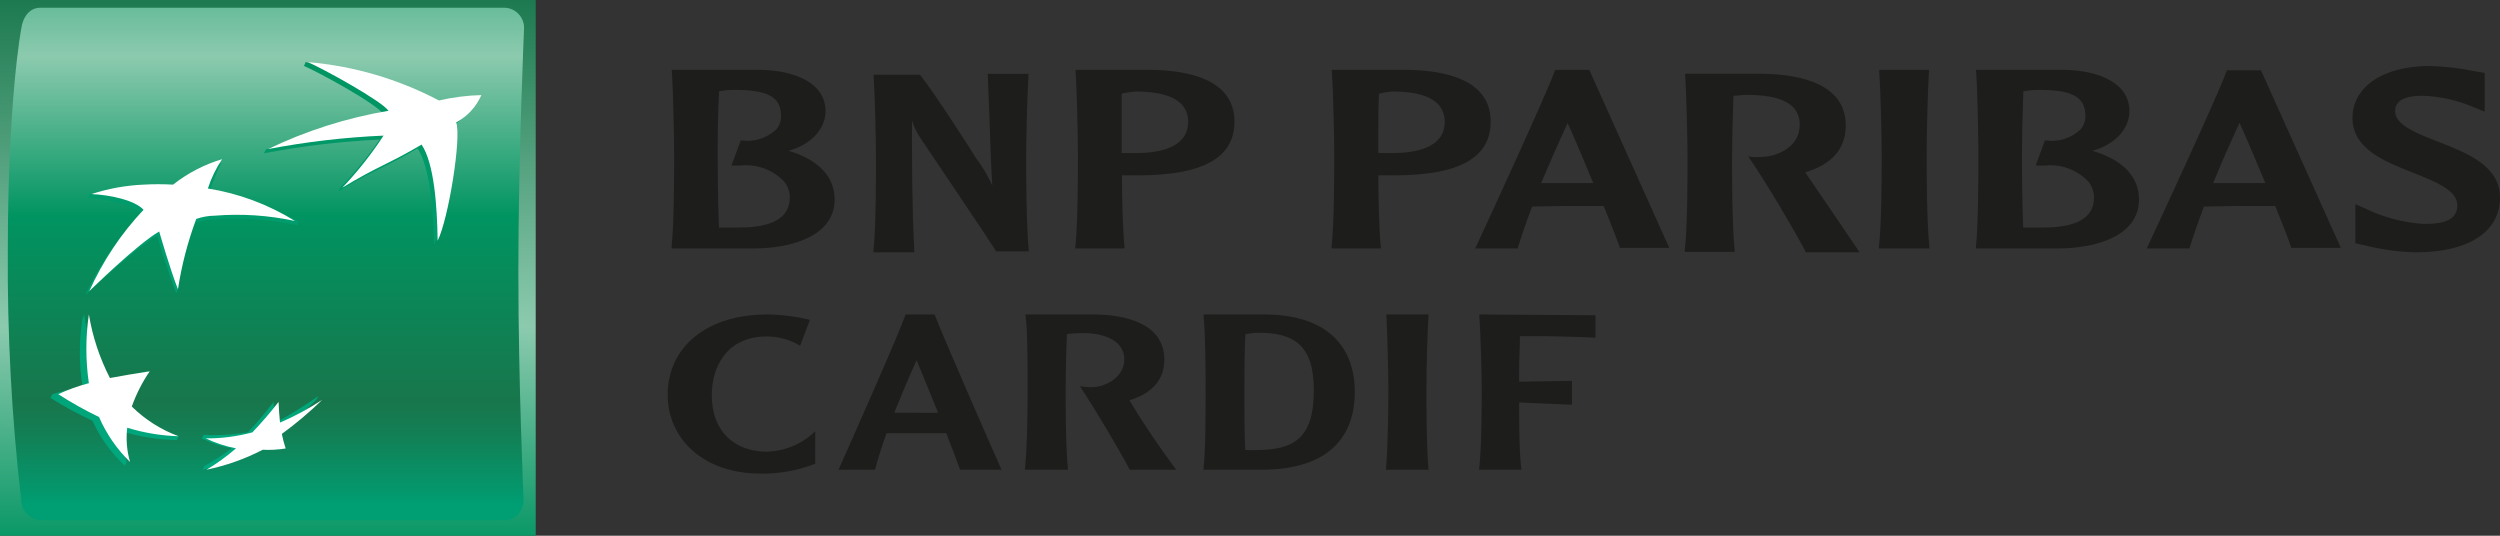 <svg xmlns="http://www.w3.org/2000/svg" width="210" height="45" viewBox="0 0 210 45">
    <rect x="0" y="0" width="210" height="45" fill="#333333" stroke="none"/>
    <defs>
        <linearGradient id="k9ogd4vcua" x1="50.011%" x2="50.011%" y1="-2.469%" y2="103.086%">
            <stop offset="0%" stop-color="#18764C"/>
            <stop offset="60%" stop-color="#8CCAAE"/>
            <stop offset="100%" stop-color="#009461"/>
        </linearGradient>
        <linearGradient id="vej75cmxcb" x1="49.934%" x2="49.934%" y1="-28.018%" y2="96.866%">
            <stop offset="0%" stop-color="#009461"/>
            <stop offset="30%" stop-color="#8CCAAE"/>
            <stop offset="55%" stop-color="#009461"/>
            <stop offset="84%" stop-color="#18764C"/>
            <stop offset="89%" stop-color="#137F55"/>
            <stop offset="98%" stop-color="#04976C"/>
            <stop offset="100%" stop-color="#009E73"/>
        </linearGradient>
        <linearGradient id="7tz79p2isc" x1="49.862%" x2="49.862%" y1="226.278%" y2="-1.835%">
            <stop offset="0%" stop-color="#00A87E"/>
            <stop offset="100%" stop-color="#009461"/>
        </linearGradient>
        <linearGradient id="4sspxwmt2d" x1="49.905%" x2="49.905%" y1="105.063%" y2="-170.411%">
            <stop offset="0%" stop-color="#00A87E"/>
            <stop offset="100%" stop-color="#009461"/>
        </linearGradient>
        <linearGradient id="xuz1sclwue" x1="49.748%" x2="49.748%" y1="233.729%" y2="-84.461%">
            <stop offset="0%" stop-color="#00A87E"/>
            <stop offset="100%" stop-color="#009461"/>
        </linearGradient>
        <linearGradient id="re12x5a4lf" x1="49.949%" x2="49.949%" y1="95.238%" y2="-439.631%">
            <stop offset="0%" stop-color="#00A87E"/>
            <stop offset="100%" stop-color="#009461"/>
        </linearGradient>
    </defs>
    <g fill="none" fill-rule="evenodd">
        <g fill-rule="nonzero">
            <g>
                <g>
                    <path fill="url(#k9ogd4vcua)" d="M0 0H45V45H0z" transform="translate(-32 -67) translate(-1) translate(33 67)"/>
                    <path fill="url(#vej75cmxcb)" d="M43.542 22.773c0 9.462.437 19.144.437 19.144.036.444-.109.884-.401 1.219-.292.335-.707.537-1.15.56H3.353c-.91-.084-1.601-.86-1.582-1.779C.975 34.98.603 28 .657 21.015.657 8.375 1.781 2.43 1.781 2.43c.13-1 .706-1.779 1.582-1.779h39.065c.446.023.864.224 1.163.558.299.333.453.773.428 1.22 0 0-.477 10.881-.477 20.343z" transform="translate(-32 -67) translate(-1) translate(33 67)"/>
                    <path fill="url(#7tz79p2isc)" d="M35.072 12.469c-2.776 1.647-3.628 1.777-6.642 3.615l.148-.341c1.215-1.242 2.322-2.586 3.312-4.018-3.262.153-6.508.539-9.716 1.155l.149-.31c3.192-1.386 6.542-2.361 9.973-2.903-.575-.904-5.532-3.606-6.761-4.128l.139-.322c3.814.516 7.507 1.716 10.905 3.546 1.158-.28 2.34-.438 3.53-.472 0 0-.248 1.004-2.092 2.32.456 1.235-.645 8.105-1.547 9.932-.089-2.882-.337-6.508-1.398-8.074z" transform="translate(-32 -67) translate(-1) translate(33 67)"/>
                    <path fill="url(#4sspxwmt2d)" d="M14.846 36.967l.154-.322c-1.569-.439-3.031-1.18-4.302-2.183.382-1.047.907-2.039 1.56-2.948l.154-.322c-1.314.201-2.505.674-3.645.886-.83-1.802-1.4-3.709-1.694-5.665l-.144.322c-.297 1.91-.297 3.854 0 5.765-.861.15-1.712.355-2.546.614l-.144.312c1.134.714 2.314 1.356 3.532 1.921.643 1.425 1.568 2.71 2.721 3.783l.144-.322c-.296-.822-.429-1.693-.39-2.565 1.492.446 3.04.69 4.6.724z" transform="translate(-32 -67) translate(-1) translate(33 67)"/>
                    <path fill="url(#xuz1sclwue)" d="M18.582 13.696c-.402.805-.737 1.642-1.002 2.503h-.11c2.657.38 5.236 1.191 7.639 2.402l-.15.314c-2.286-.492-4.628-.656-6.958-.487-.554.009-1.103.112-1.624.304-.671 1.801-1.149 3.67-1.424 5.574l-.14.325c-.672-1.622-1.624-4.845-1.624-4.845-1.835 1.014-6.015 4.997-6.015 4.997 1.164-2.53 2.748-4.84 4.682-6.83-.812-.822-2.938-1.247-4.482-1.308l.14-.325c1.424-.285 2.87-.441 4.322-.466.848-.048 1.698-.048 2.546 0 1.254-.979 2.679-1.711 4.2-2.158z" transform="translate(-32 -67) translate(-1) translate(33 67)"/>
                    <path fill="url(#re12x5a4lf)" d="M22.98 33.765c-.728.952-1.357 1.694-2.154 2.55-1.228.205-2.476.276-3.72.21l-.15.305c.793.387 1.64.665 2.513.828-.728.551-1.498 1.05-2.303 1.494l-.15.305c1.63-.351 3.2-.915 4.667-1.675.631.03 1.263-.008 1.885-.115 0 0 .15-.304.15-.295-.09-.304-.38-.495-.46-.951 1.176-.88 2.289-1.834 3.332-2.856l.15-.304c-1.152.831-2.365 1.582-3.63 2.246-.06-.58-.1-1.076-.13-1.742z" transform="translate(-32 -67) translate(-1) translate(33 67)"/>
                    <path fill="#FFF" d="M35.413 12.145c-2.78 1.647-3.633 1.787-6.65 3.615 1.28-1.347 2.437-2.808 3.454-4.368-3.262.141-6.51.52-9.717 1.135 3.214-1.544 6.625-2.628 10.134-3.223-.606-.854-5.549-3.565-6.78-4.087 3.848.323 7.594 1.42 11.018 3.223 1.17-.271 2.363-.422 3.563-.452-.432.984-1.176 1.793-2.114 2.3.456 1.245-.645 8.112-1.559 9.93-.04-2.872-.287-6.497-1.35-8.073zM15 36.642c-1.467-.539-2.806-1.389-3.93-2.494.376-1.048.88-2.042 1.504-2.957-1.287.2-2.23.352-3.34.563-.863-1.673-1.46-3.476-1.769-5.341-.28 1.914-.28 3.86 0 5.773-.883.23-1.744.54-2.574.926 1.105.71 2.25 1.351 3.429 1.92.618 1.42 1.502 2.702 2.603 3.772-.27-.932-.35-1.91-.236-2.876 1.4.433 2.85.673 4.313.714zM18.656 13.37c-.508.759-.91 1.588-1.194 2.464 2.588.41 5.074 1.337 7.32 2.73-2.215-.48-4.486-.63-6.742-.447-.53.006-1.055.098-1.556.274-.711 1.906-1.226 3.885-1.537 5.903-.646-1.613-1.575-4.848-1.575-4.848-1.791 1.014-5.872 5.01-5.872 5.01 1.136-2.53 2.678-4.841 4.56-6.836-.782-.832-2.857-1.248-4.374-1.319 1.412-.46 2.876-.727 4.355-.791.831-.049 1.664-.049 2.495 0 1.235-.97 2.632-1.696 4.12-2.14zM23.4 33.759c-.74.954-1.378 1.689-2.198 2.558-1.273.347-2.594.518-3.92.505.804.387 1.659.67 2.542.84-.767.668-1.598 1.268-2.48 1.795 1.653-.344 3.246-.91 4.729-1.68.643.033 1.289-.002 1.924-.105-.133-.401-.242-.81-.324-1.222 1.2-.877 2.335-1.834 3.392-2.863-1.118.736-2.304 1.375-3.544 1.909-.061-.582-.091-1.079-.122-1.737z" transform="translate(-32 -67) translate(-1) translate(33 67)"/>
                    <path fill="#1D1D1B" d="M56.433 6.02c.117 1.578.195 5.536.195 6.995 0 1.459 0 5.776-.215 7.705v.15h6.848c3.326 0 6.848-1.08 6.848-4.118 0-1.908-1.34-3.317-3.864-4.087 1.848-.5 3.1-1.819 3.1-3.328 0-2.468-2.778-3.417-5.38-3.467h-7.542l.01.15zm5.263 1.528c2.837 0 3.913.61 3.913 2.199.007.404-.129.798-.382 1.11-.792.744-1.868 1.088-2.935.939h-.068l-.783 2.108h.793c1.34-.138 2.671.35 3.62 1.33.318.377.492.86.488 1.358 0 1.67-1.428 2.519-4.226 2.519h-1.721c-.098-2.199-.108-5.187-.108-6.066 0-1.05 0-3.388.117-5.377.427-.078.859-.118 1.292-.12zM86.286 6.206H82.97l.147 3.745c.059 1.877.118 3.784.235 5.632-.375-.837-.846-1.627-1.402-2.354 0-.06-3.472-5.454-4.668-6.954h-3.894v.15c.108 1.559.196 5.493.196 6.953s0 5.751-.215 7.669v.149h3.432v-.15c-.196-3.725-.196-7.4-.196-10.946.17.582.44 1.13.794 1.619.06.09 5.943 8.821 6.247 9.338v.06h2.766v-.15c-.196-1.917-.216-6.348-.216-7.669 0-1.32.089-5.384.196-6.953v-.15l-.107.01zM90.346 6.03c.12 1.587.199 5.532.199 6.99 0 1.458 0 5.782-.219 7.7v.15h4.132v-.15c-.149-1.368-.199-3.995-.218-5.992h1.35c5.454 0 8.106-1.468 8.106-4.514 0-3.476-3.725-4.275-6.834-4.344h-6.496l-.02.16zm5.036 1.657c1.937 0 3.298.38 3.973 1.189.303.386.46.866.447 1.358 0 2.177-2.414 2.626-4.43 2.626H94.22v-1.897-3.096c.382-.09.77-.15 1.162-.18zM111.878 6.03c.109 1.587.198 5.532.198 6.99 0 1.458 0 5.782-.228 7.7v.15h4.139v-.15c-.14-1.368-.199-3.995-.209-5.992H117.118c5.45 0 8.1-1.468 8.1-4.514 0-3.476-3.713-4.275-6.83-4.344h-6.52l.01.16zm5.062 1.657c1.985 0 3.305.38 3.97 1.189.298.388.455.867.446 1.358 0 2.177-2.411 2.626-4.436 2.626h-1.142v-1.907c0-.999 0-2.047.06-3.086.362-.087.73-.147 1.102-.18zM130.66 5.91h-.07v.08c-.776 2.122-5.8 13.006-6.576 14.67l-.101.21h3.595v-.09c.312-.997.715-2.183 1.189-3.429l3.02-.05h2.992c.654 1.605 1.128 2.831 1.34 3.429v.09h4.168L133.5 5.87h-2.82l-.02.04zm1.007 4.405c.333.697 1.199 2.71 2.166 5.063h-4.381c.806-1.904 1.57-3.618 2.236-5.063h-.02zM141.552 6.296c.11 1.569.2 5.526.2 6.995 0 1.469 0 5.786-.23 7.705v.16h4.188v-.15c-.21-1.939-.221-6.386-.221-7.715 0-1 .05-3.378.12-5.237.374-.048.75-.078 1.125-.09 1.959 0 3.345.37 4.018 1.18.289.39.437.865.422 1.349 0 1.729-1.637 2.608-3.154 2.688-.297.031-.597.031-.894 0l-.281-.05.18.26c1.467 2.168 3.697 5.936 4.64 7.735v.07h4.53l-.14-.23c-.15-.24-3.093-4.537-4.339-6.376l-.08-.11c2.28-.69 3.405-1.999 3.405-3.947 0-3.468-3.757-4.277-6.91-4.337h-6.57l-.01.1zM161.963 5.87h-4.106v.14c.113 1.588.205 5.546.205 6.995 0 1.449 0 5.776-.236 7.715v.15h4.24v-.15c-.216-1.939-.227-6.386-.227-7.715 0-1.33.083-5.407.195-6.996v-.14h-.071zM165.998 6.02c.107 1.578.186 5.536.186 6.995 0 1.459 0 5.776-.206 7.705v.15h6.848c3.326 0 6.848-1.08 6.848-4.118 0-1.908-1.34-3.317-3.913-4.087 1.859-.5 3.11-1.819 3.11-3.328 0-2.468-2.778-3.417-5.38-3.467h-7.513l.02.15zm5.263 1.528c2.837 0 3.913.61 3.913 2.199.003.406-.136.8-.391 1.11-.789.75-1.868 1.095-2.935.939h-.078l-.773 2.108h.792c1.341-.138 2.672.35 3.62 1.33.314.38.487.86.489 1.358 0 1.67-1.419 2.519-4.226 2.519h-1.722c-.098-2.199-.108-5.187-.108-6.066 0-1.06.05-3.388.118-5.377.43-.079.865-.119 1.3-.12zM189.856 5.91h-2.826v.08c-.828 2.262-6.169 13.733-6.613 14.68l-.09.2h3.613v-.09c.313-.997.717-2.173 1.192-3.429l2.978-.05h3.008c.646 1.615 1.131 2.831 1.333 3.439v.08h4.18l-6.724-14.95-.05.04zm-1.736 4.405c.333.707 1.191 2.71 2.17 5.063h-4.381c.777-1.934 1.545-3.608 2.21-5.063zM197.609 9.908c0 2.607 2.695 3.654 5.066 4.592 1.844.731 3.738 1.482 3.738 2.716.022.33-.083.658-.294.918-.425.514-1.337.721-2.766.662-1.658-.144-3.274-.593-4.762-1.323l-.74-.326v3.288l.487.109.294.06c1.397.356 2.832.554 4.276.592 4.448 0 7.092-1.719 7.092-4.602 0-2.666-2.746-3.733-5.167-4.681-1.794-.691-3.638-1.412-3.638-2.548 0-.336 0-1.323 2.29-1.323 1.508.051 2.99.387 4.367.987l.861.356V6.126l-.861-.148c-1.246-.26-2.515-.405-3.79-.435-3.88 0-6.453 1.758-6.453 4.365zM67.21 29.039c-.845-.508-1.817-.776-2.808-.776-3.427 0-4.614 2.656-4.614 4.923 0 3.163 2.028 4.755 4.634 4.755 1.527-.041 2.98-.657 4.056-1.721v2.735c-1.466.573-3.035.854-4.614.826-4.776 0-7.777-2.915-7.777-6.624 0-3.92 3.164-6.744 8.386-6.744 1.2.016 2.395.17 3.56.458l-.822 2.168zM78.504 26.413c.497 1.345 4.653 10.886 5.626 13.044h-3.484c-.205-.592-.623-1.676-1.159-3.07h-5.013c-.389 1.093-.72 2.096-.973 3.07h-3.066c.72-1.616 4.964-11.128 5.636-13.044h2.433zm.302 8.258l-1.81-4.415c-.575 1.264-1.208 2.749-1.88 4.415h1.88c.593 0 1.206.02 1.81 0zM91.795 26.413c2.734 0 6.008.763 6.008 3.783 0 1.695-1.001 2.83-2.934 3.431 1.212 2.009 2.526 3.954 3.935 5.83H94.9c-.851-1.616-2.784-4.897-4.196-7.024.33.068.666.098 1.002.09 1.131 0 2.733-.812 2.733-2.327 0-1.877-2.273-2.218-3.404-2.218-.472-.002-.944.025-1.412.08-.07 1.616-.11 3.653-.11 4.566 0 1.154 0 5.016.2 6.833h-3.625c.19-1.806.23-4.134.23-6.833 0-2.278 0-5.017-.19-6.211h5.668zM106.164 26.413c5.52 0 7.64 2.89 7.64 6.502 0 3.612-2.018 6.542-7.852 6.542h-4.865c.182-1.756.182-4.154.182-6.823 0-1.264 0-4.525-.182-6.221h5.077zm-1.544 1.646c-.071.852-.091 3.07-.091 4.575 0 1.906 0 3.391.07 5.167.313.017.626.017.939 0 3.17 0 4.825-1.003 4.825-5.017 0-3.822-1.696-4.906-4.896-4.826l-.847.1zM120 26.413c-.11 1.515-.18 4.936-.18 6.22 0 1.285 0 5.018.18 6.824h-3.587c.19-1.806.21-5.68.21-6.823 0-1.144-.08-4.706-.17-6.221H120zM134.022 26.483v1.887c-.98-.06-3.486-.13-4.329-.13h-2.017c0 .802-.068 1.815-.068 2.688v1.134l4.436-.07v2.006l-4.436-.19c0 1.665 0 4.234.196 5.649h-3.565c.225-1.806.225-5.68.225-6.823 0-1.144-.098-4.706-.205-6.221l9.763.07z" transform="translate(-32 -67) translate(-1) translate(33 67)"/>
                </g>
            </g>
        </g>
    </g>
</svg>
